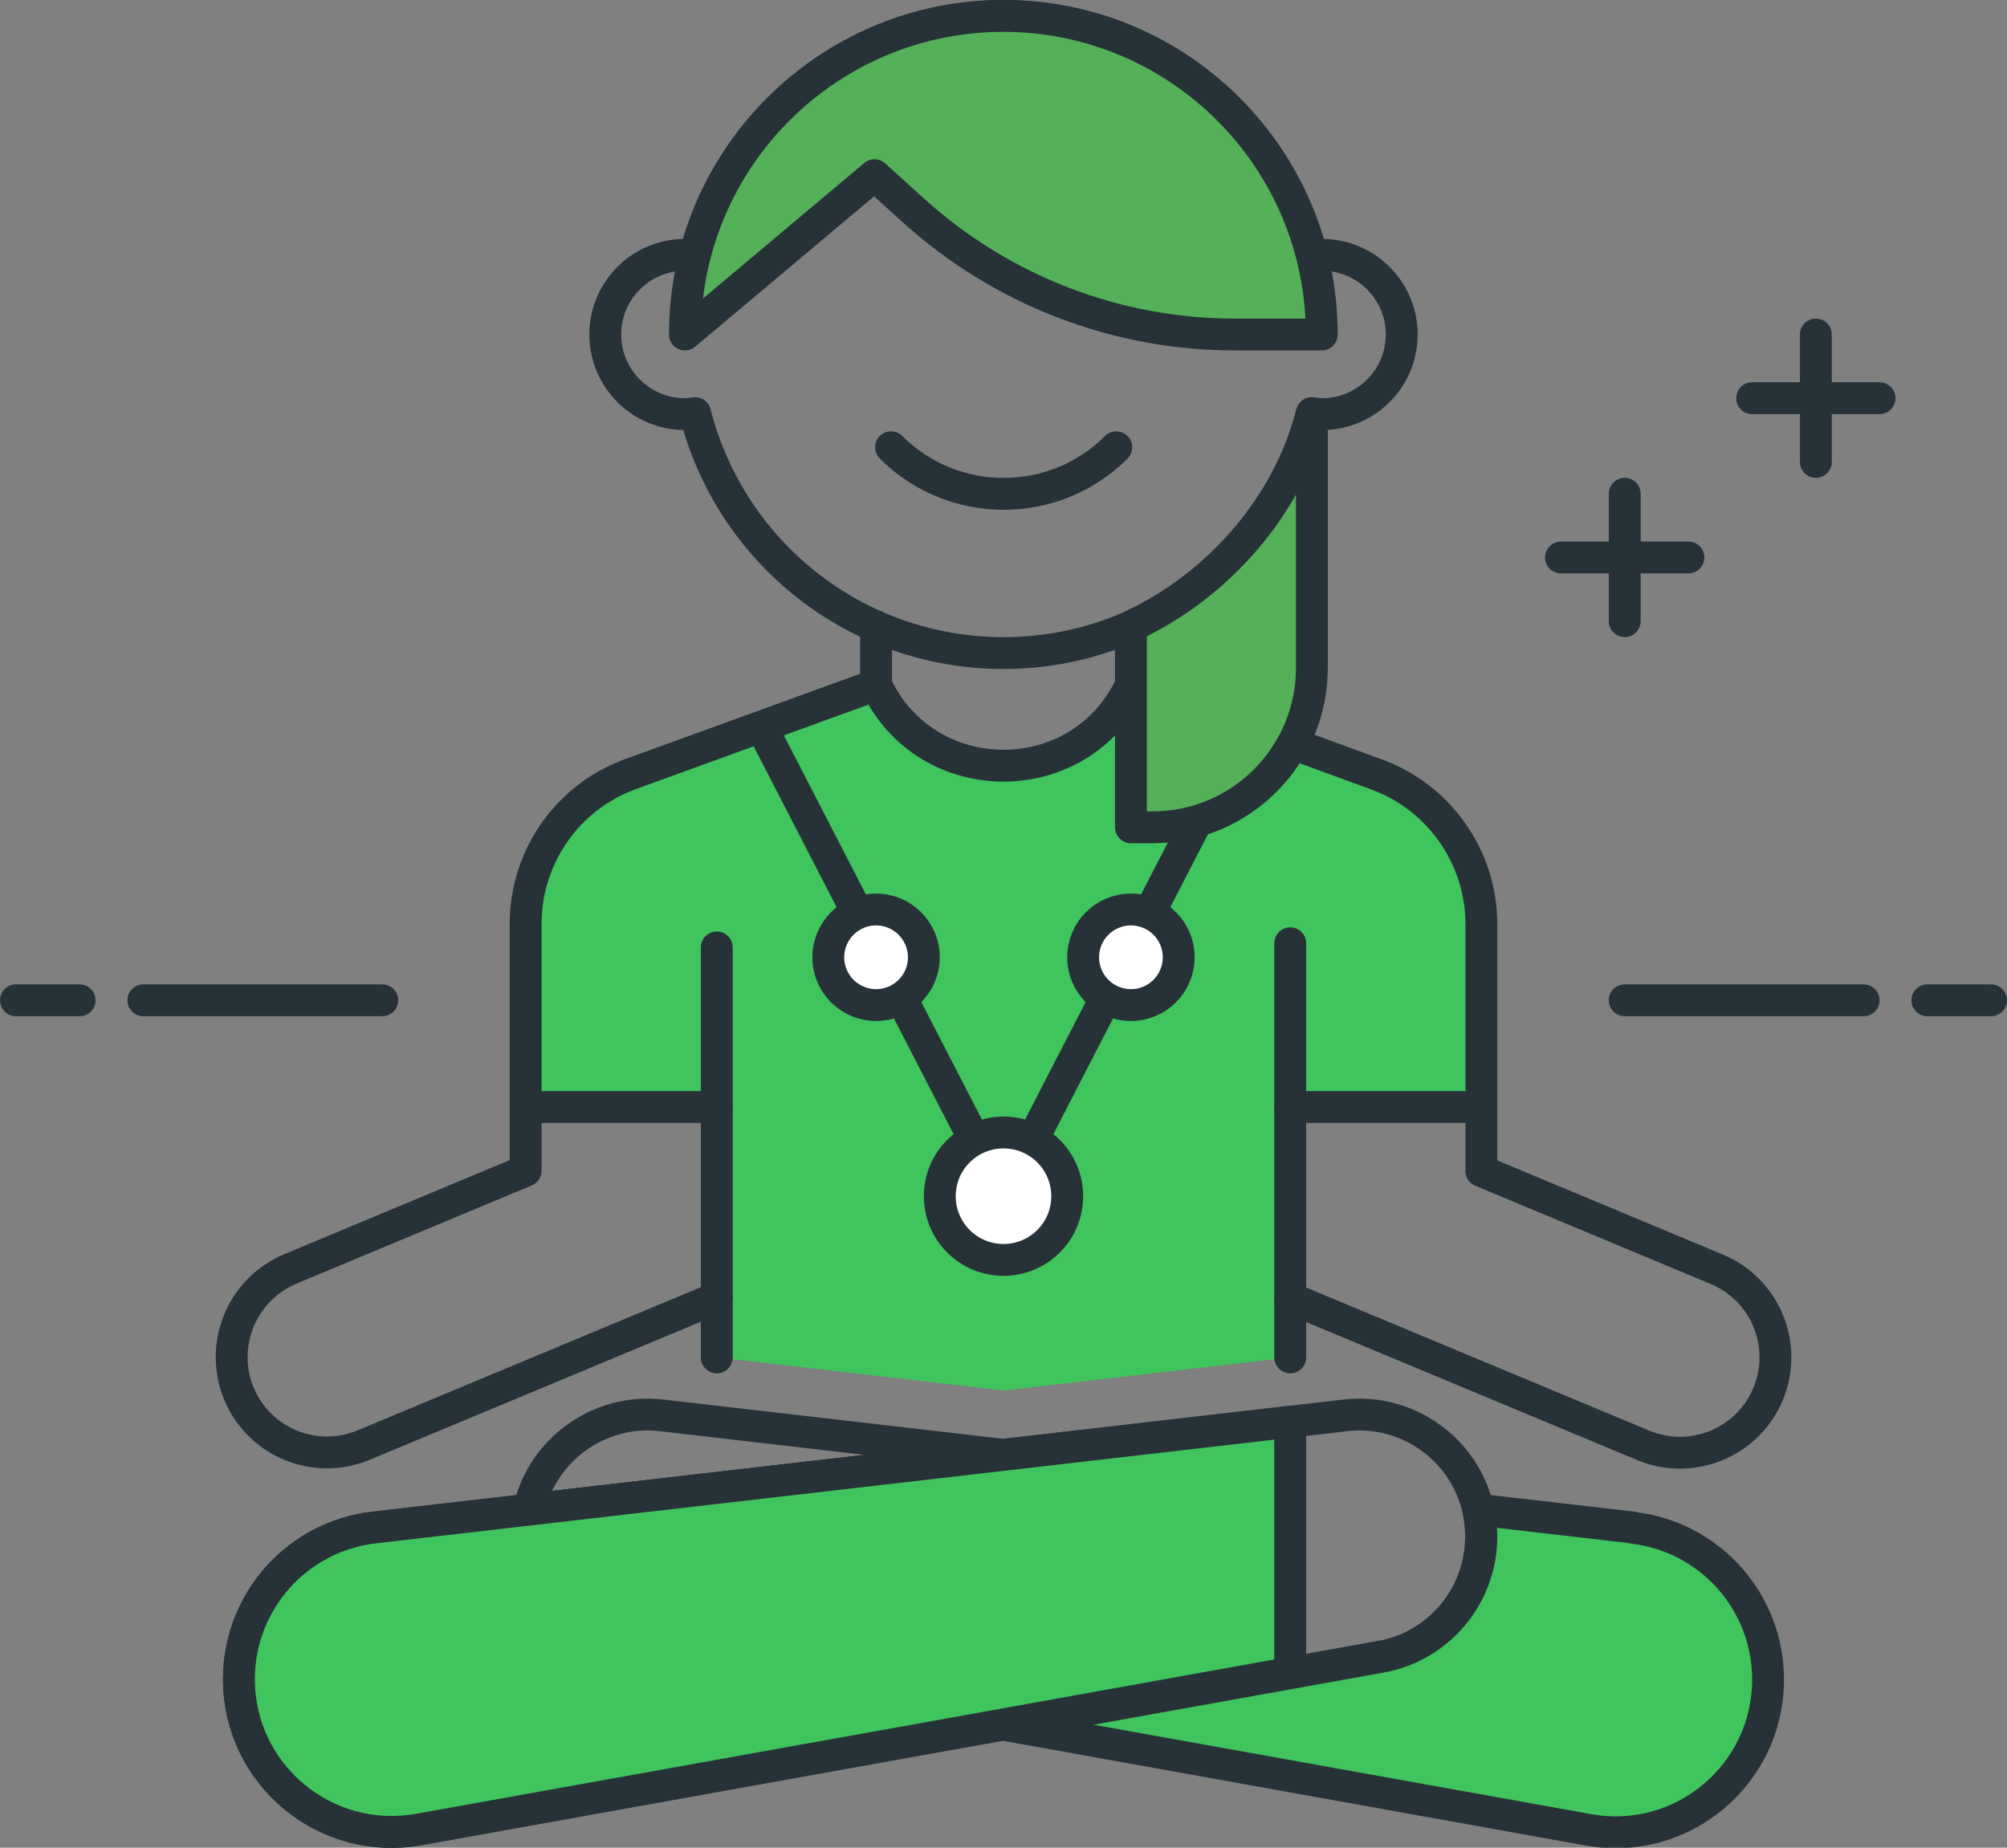 <svg xmlns="http://www.w3.org/2000/svg" id="Vrstva_2" viewBox="0 0 63 58"><rect x="0" y="0" width="63" height="58" fill="#808080" stroke="none"/><defs><style>.cls-1,.cls-2,.cls-3,.cls-4{stroke:#263238;stroke-linecap:round;stroke-linejoin:round;}.cls-1,.cls-5{fill:#40c45d;}.cls-2{fill:#54b059;}.cls-3{fill:#fff;}.cls-4{fill:none;}</style></defs><g id="Icon_Set"><g><path class="cls-5" d="M22.5,42.61l9,1.04,9-1.04v-7.86h6v-5.75c0-2.1-1.32-3.98-3.29-4.7l-7.71-2.8c-1.59,3.38-6.41,3.38-8,0h0l-7.71,2.8c-1.98,.72-3.29,2.6-3.29,4.7v5.75h6v7.86Z"></path><path class="cls-4" d="M35.5,21.5c-1.59,3.38-6.41,3.38-8,0h0"></path><path class="cls-4" d="M41.5,8c-.11,0-.21,.02-.32,.03-1.1-4.33-5.01-7.53-9.68-7.53s-8.58,3.21-9.68,7.53c-.11-.01-.21-.03-.32-.03-1.38,0-2.5,1.12-2.5,2.5s1.12,2.5,2.5,2.5c.11,0,.21-.02,.32-.03,1.1,4.33,5.01,7.53,9.68,7.53s8.58-3.21,9.68-7.53c.11,.01,.21,.03,.32,.03,1.38,0,2.5-1.12,2.5-2.5s-1.12-2.5-2.5-2.5Z"></path><path class="cls-4" d="M35.04,14.04c-1.95,1.95-5.12,1.95-7.07,0"></path><path class="cls-2" d="M31.5,.5h0c-5.52,0-10,4.48-10,10l5.95-5,1.26,1.14c2.76,2.48,6.33,3.86,10.04,3.86h2.74c0-5.52-4.48-10-10-10Z"></path><line class="cls-4" x1="60.5" y1="31.4" x2="62.5" y2="31.4"></line><line class="cls-4" x1="51" y1="31.4" x2="58.5" y2="31.4"></line><line class="cls-4" x1="2.5" y1="31.4" x2=".5" y2="31.4"></line><line class="cls-4" x1="12" y1="31.4" x2="4.5" y2="31.4"></line><path class="cls-4" d="M27.5,19.66v1.84l-7.71,2.8c-1.98,.72-3.29,2.6-3.29,4.7v7.75l-7.38,3.08c-1.53,.64-2.25,2.39-1.62,3.92h0c.64,1.53,2.39,2.25,3.92,1.61l11.08-4.62v-11"></path><path class="cls-4" d="M40.5,29.61v11.14l11.08,4.62c1.53,.64,3.29-.09,3.92-1.61h0c.64-1.53-.09-3.29-1.62-3.92l-7.38-3.08v-7.75c0-2.1-1.32-3.98-3.29-4.7l-2.63-.96"></path><line class="cls-4" x1="22.5" y1="42.61" x2="22.5" y2="40.75"></line><line class="cls-4" x1="40.5" y1="40.75" x2="40.5" y2="42.61"></line><polyline class="cls-4" points="24 23 31.5 37.55 37.57 25.77"></polyline><circle class="cls-3" cx="31.5" cy="37.55" r="2"></circle><circle class="cls-3" cx="27.5" cy="30.05" r="1.5"></circle><circle class="cls-3" cx="35.5" cy="30.05" r="1.5"></circle><line class="cls-4" x1="22.5" y1="34.75" x2="16.5" y2="34.75"></line><line class="cls-4" x1="40.5" y1="34.75" x2="46.5" y2="34.75"></line><path class="cls-4" d="M43.35,52l-11.85,2.13-18.36,3.3c-2.94,.53-5.64-1.73-5.64-4.72h0c0-2.43,1.82-4.48,4.24-4.76l30.49-3.52c1.98-.23,3.76,1.1,4.17,2.96,.06,.27,.09,.55,.09,.85h0c0,1.85-1.33,3.44-3.15,3.77Z"></path><path class="cls-1" d="M51.26,47.95l-4.85-.56c.06,.27,.09,.55,.09,.85,0,1.85-1.33,3.44-3.15,3.77l-11.85,2.13h0l18.36,3.3c2.94,.53,5.64-1.73,5.64-4.72,0-2.43-1.82-4.48-4.24-4.76Z"></path><path class="cls-4" d="M31.5,45.67l-10.73-1.24c-1.98-.23-3.76,1.1-4.17,2.96h0l14.91-1.72Z"></path><path class="cls-1" d="M40.5,44.63l-28.76,3.32c-2.42,.28-4.24,2.33-4.24,4.76,0,2.99,2.7,5.24,5.64,4.72l18.36-3.3,9-1.62v-7.88Z"></path><path class="cls-2" d="M35.5,19.66v6.31h.68c2.76,0,5-2.24,5-5V12.97c-.75,2.94-2.98,5.44-5.68,6.69Z"></path><line class="cls-4" x1="53" y1="17.5" x2="49" y2="17.5"></line><line class="cls-4" x1="51" y1="15.5" x2="51" y2="19.5"></line><line class="cls-4" x1="59" y1="12.5" x2="55" y2="12.5"></line><line class="cls-4" x1="57" y1="10.5" x2="57" y2="14.5"></line></g></g></svg>